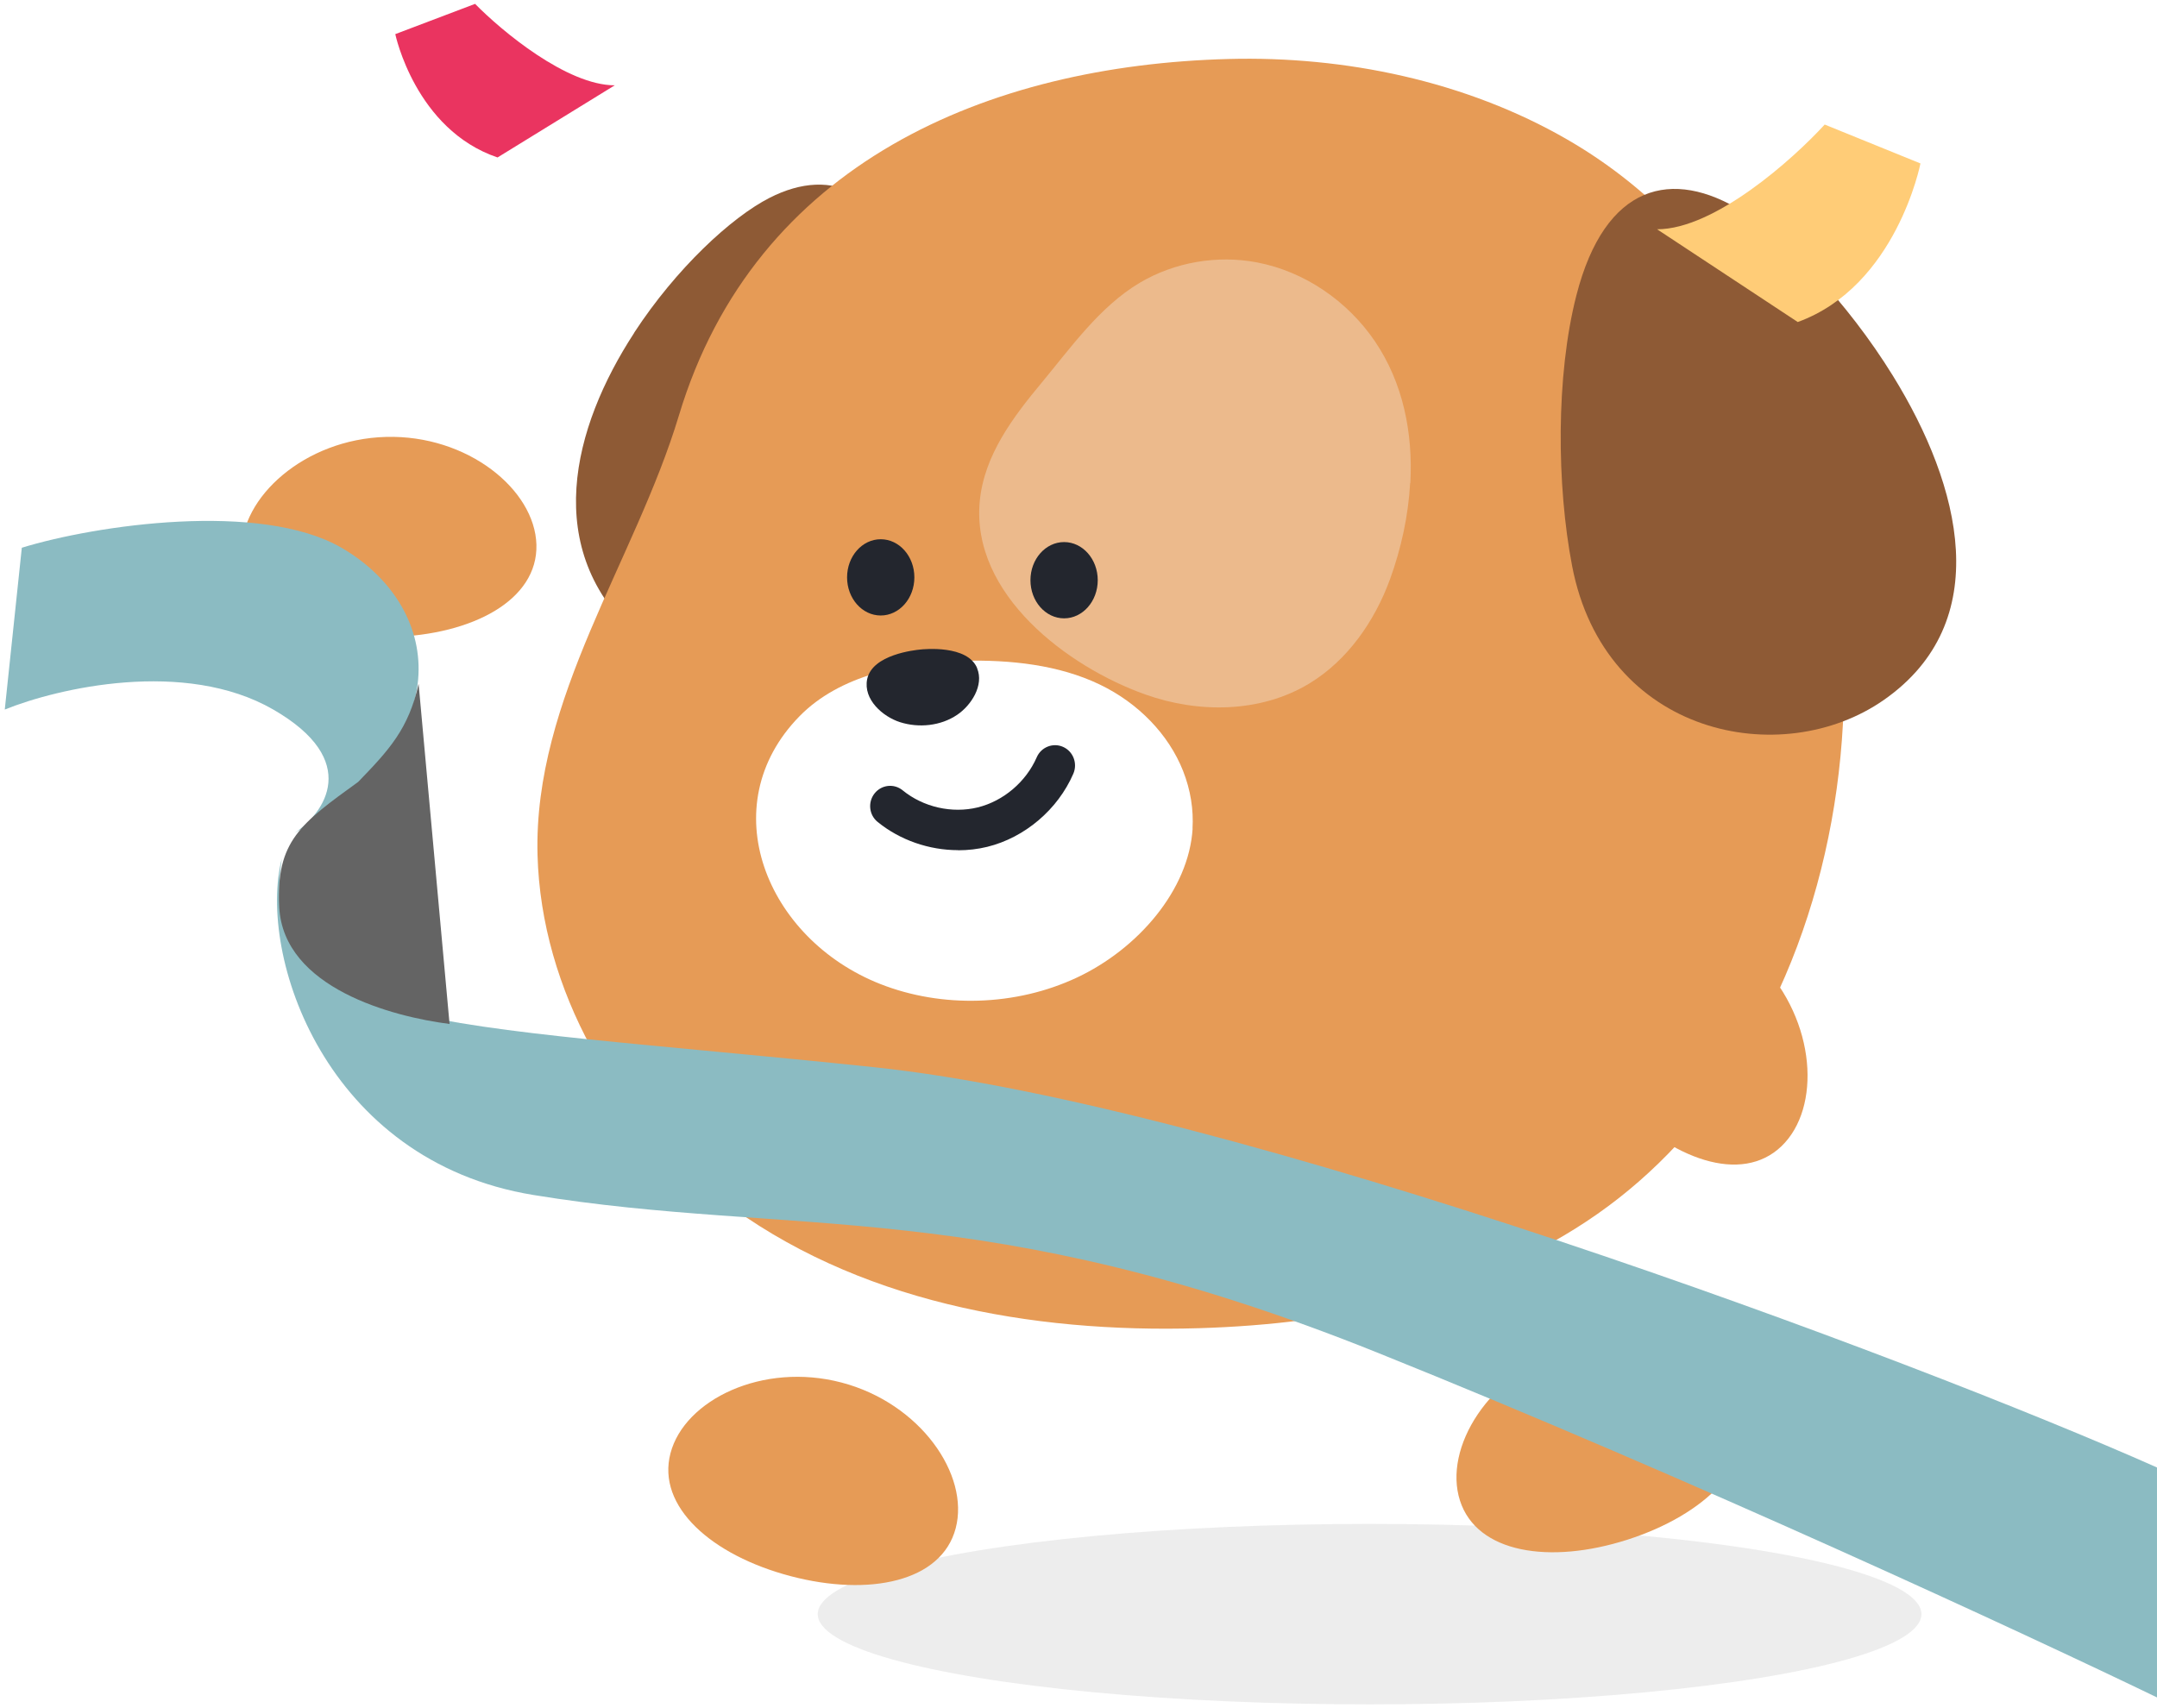 <svg width="279" height="221" viewBox="0 0 279 221" fill="none" xmlns="http://www.w3.org/2000/svg">
<ellipse cx="177.151" cy="208.825" rx="71.378" ry="11.673" fill="#4E4E4E" fill-opacity="0.1"/>
<path d="M82.038 43.028C87.429 34.77 94.577 28.125 99.549 25.59C107.623 21.477 115.327 24.444 118.452 38.503C120.675 48.55 120.42 61.784 118.518 71.314C114.521 91.342 94.152 92.725 82.557 82.409C69.925 71.153 74.036 55.318 82.041 43.047L82.038 43.028Z" fill="#8E5A35"/>
<path d="M225.232 137.162C220.354 144.967 214.14 151.795 206.591 157.073C191.64 167.529 173.133 171.293 155.074 171.831C133.351 172.481 110.657 168.429 93.205 155.11C79.722 144.829 70.001 128.108 69.528 110.623C68.982 90.337 82.174 72.49 87.817 53.743C97.659 21.025 127.89 8.443 158.921 7.631C173.934 7.23 189.592 10.473 202.699 18.039C241.983 40.702 248.121 100.518 225.232 137.162Z" fill="#E69B56"/>
<path d="M182.396 62.502C182.163 66.764 181.218 71.013 179.794 74.934C177.8 80.389 174.292 85.425 169.372 88.415C163.08 92.232 155.054 92.31 148.14 89.845C138.133 86.291 125.601 76.914 126.727 64.862C127.284 58.895 131.064 53.925 134.741 49.505C138.418 45.086 142.224 39.67 147.415 36.588C151.946 33.9 157.462 32.968 162.614 33.952C168.751 35.132 174.305 38.949 177.839 44.155C181.503 49.558 182.772 56.049 182.422 62.502H182.396Z" fill="#ECBA8C"/>
<path d="M113.918 79.628C116.322 79.628 118.27 77.42 118.27 74.695C118.27 71.97 116.322 69.762 113.918 69.762C111.515 69.762 109.566 71.97 109.566 74.695C109.566 77.42 111.515 79.628 113.918 79.628Z" fill="#23262E"/>
<path d="M137.637 79.996C140.041 79.996 141.989 77.787 141.989 75.062C141.989 72.338 140.041 70.129 137.637 70.129C135.234 70.129 133.285 72.338 133.285 75.062C133.285 77.787 135.234 79.996 137.637 79.996Z" fill="#23262E"/>
<path d="M154.261 107.195C153.775 115.127 147.208 122.755 139.292 126.471C131.377 130.188 121.819 130.439 113.858 127.302C99.077 121.472 92.092 104.239 103.403 92.671C108.621 87.331 116.929 85.674 124.593 85.488C130.695 85.337 136.967 86.014 142.263 88.565C147.255 90.969 151.153 95.017 153.017 99.713C154.017 102.247 154.39 104.76 154.247 107.208L154.261 107.195Z" fill="white"/>
<path d="M126.392 86.438C125.137 83.421 119.557 83.972 118.974 84.038C118.392 84.103 112.825 84.654 112.164 87.867C111.634 90.503 114.197 92.719 116.411 93.427C118.832 94.201 121.68 93.926 123.816 92.47C125.603 91.264 127.312 88.667 126.379 86.438H126.392Z" fill="#23262E"/>
<path d="M123.934 109.988C120.192 109.988 116.425 108.703 113.512 106.33C112.399 105.425 112.23 103.772 113.124 102.644C114.017 101.517 115.648 101.333 116.761 102.251C119.428 104.428 123.144 105.267 126.471 104.454C129.798 103.628 132.711 101.149 134.096 97.976C134.666 96.651 136.207 96.048 137.501 96.625C138.809 97.202 139.404 98.75 138.835 100.087C136.828 104.73 132.556 108.362 127.701 109.556C126.471 109.857 125.202 110.002 123.934 110.002V109.988Z" fill="#23262E"/>
<path d="M244.85 48.63C238.896 38.981 230.93 30.799 225.376 27.349C216.344 21.722 207.61 23.701 203.895 38.231C201.24 48.616 201.343 62.759 203.346 73.213C207.554 95.198 230.482 99.783 243.695 90.536C258.093 80.452 253.686 62.93 244.85 48.63Z" fill="#8E5A35"/>
<path d="M123.616 197.712C121.797 204.628 112.451 206.589 102.264 203.909C92.077 201.23 84.905 194.924 86.725 188.008C88.544 181.092 98.665 176.184 108.852 178.864C119.039 181.543 125.436 190.796 123.616 197.712Z" fill="#E69B56"/>
<g filter="url(#filter0_d_4606_8101)">
<path d="M230.427 139.689C225.268 144.642 216.271 141.442 208.976 133.843C201.681 126.244 198.85 117.124 204.009 112.171C209.168 107.218 220.363 108.309 227.658 115.908C234.953 123.507 235.586 134.737 230.427 139.689Z" fill="#E69B56"/>
</g>
<path d="M225.172 182.506C227.35 189.318 220.518 195.989 210.485 199.198C200.451 202.406 191.016 200.936 188.838 194.124C186.659 187.313 192.563 177.739 202.597 174.531C212.63 171.322 222.994 175.694 225.172 182.506Z" fill="#E69B56"/>
<path d="M69.384 70.468C69.58 77.617 61.161 82.124 50.631 82.412C40.101 82.701 31.448 78.662 31.252 71.514C31.056 64.365 39.392 56.813 49.922 56.524C60.452 56.236 69.188 63.32 69.384 70.468Z" fill="#E69B56"/>
<path d="M44.166 70.861C33.692 64.8 12.377 67.924 2.822 70.862L0.617 91.796C7.416 89.041 23.88 85.185 35.346 91.796C46.812 98.406 41.961 105.201 38.102 107.771C60.152 95.101 56.76 78.149 44.166 70.861Z" fill="#8BBBC2"/>
<path d="M278.999 189.851V219.599C262.277 211.519 218.692 191.284 178.12 174.977C127.405 154.594 102.598 160.103 68.972 154.594C42.071 150.187 33.275 123.57 36.449 111.074C33.141 133.661 55.191 132.008 113.072 138.068C159.377 142.916 247.21 175.712 278.999 189.851Z" fill="#8BBBC2"/>
<path d="M58.149 132.473L54.145 88.465C52.855 94.281 50.35 97.004 46.328 101.157C38.965 106.491 35.644 108.806 36.119 117.402C36.694 127.838 50.805 131.541 58.149 132.473Z" fill="#646464"/>
<path d="M232.533 41.661L214.34 29.662C221.772 29.662 231.888 20.629 236.017 16.113L248.404 21.145C248.404 21.145 245.307 37.016 232.533 41.661Z" fill="#FFCC77"/>
<path d="M64.355 20.371L79.516 11.037C73.322 11.037 64.892 4.013 61.451 0.5L51.129 4.414C51.129 4.414 53.709 16.758 64.355 20.371Z" fill="#EA3460"/>
<defs>
<filter id="filter0_d_4606_8101" x="201.379" y="109.156" width="32.422" height="41.507" filterUnits="userSpaceOnUse" color-interpolation-filters="sRGB">
<feFlood flood-opacity="0" result="BackgroundImageFix"/>
<feColorMatrix in="SourceAlpha" type="matrix" values="0 0 0 0 0 0 0 0 0 0 0 0 0 0 0 0 0 0 127 0" result="hardAlpha"/>
<feOffset dy="8.601"/>
<feComposite in2="hardAlpha" operator="out"/>
<feColorMatrix type="matrix" values="0 0 0 0 0 0 0 0 0 0 0 0 0 0 0 0 0 0 0.15 0"/>
<feBlend mode="normal" in2="BackgroundImageFix" result="effect1_dropShadow_4606_8101"/>
<feBlend mode="normal" in="SourceGraphic" in2="effect1_dropShadow_4606_8101" result="shape"/>
</filter>
</defs>
</svg>
